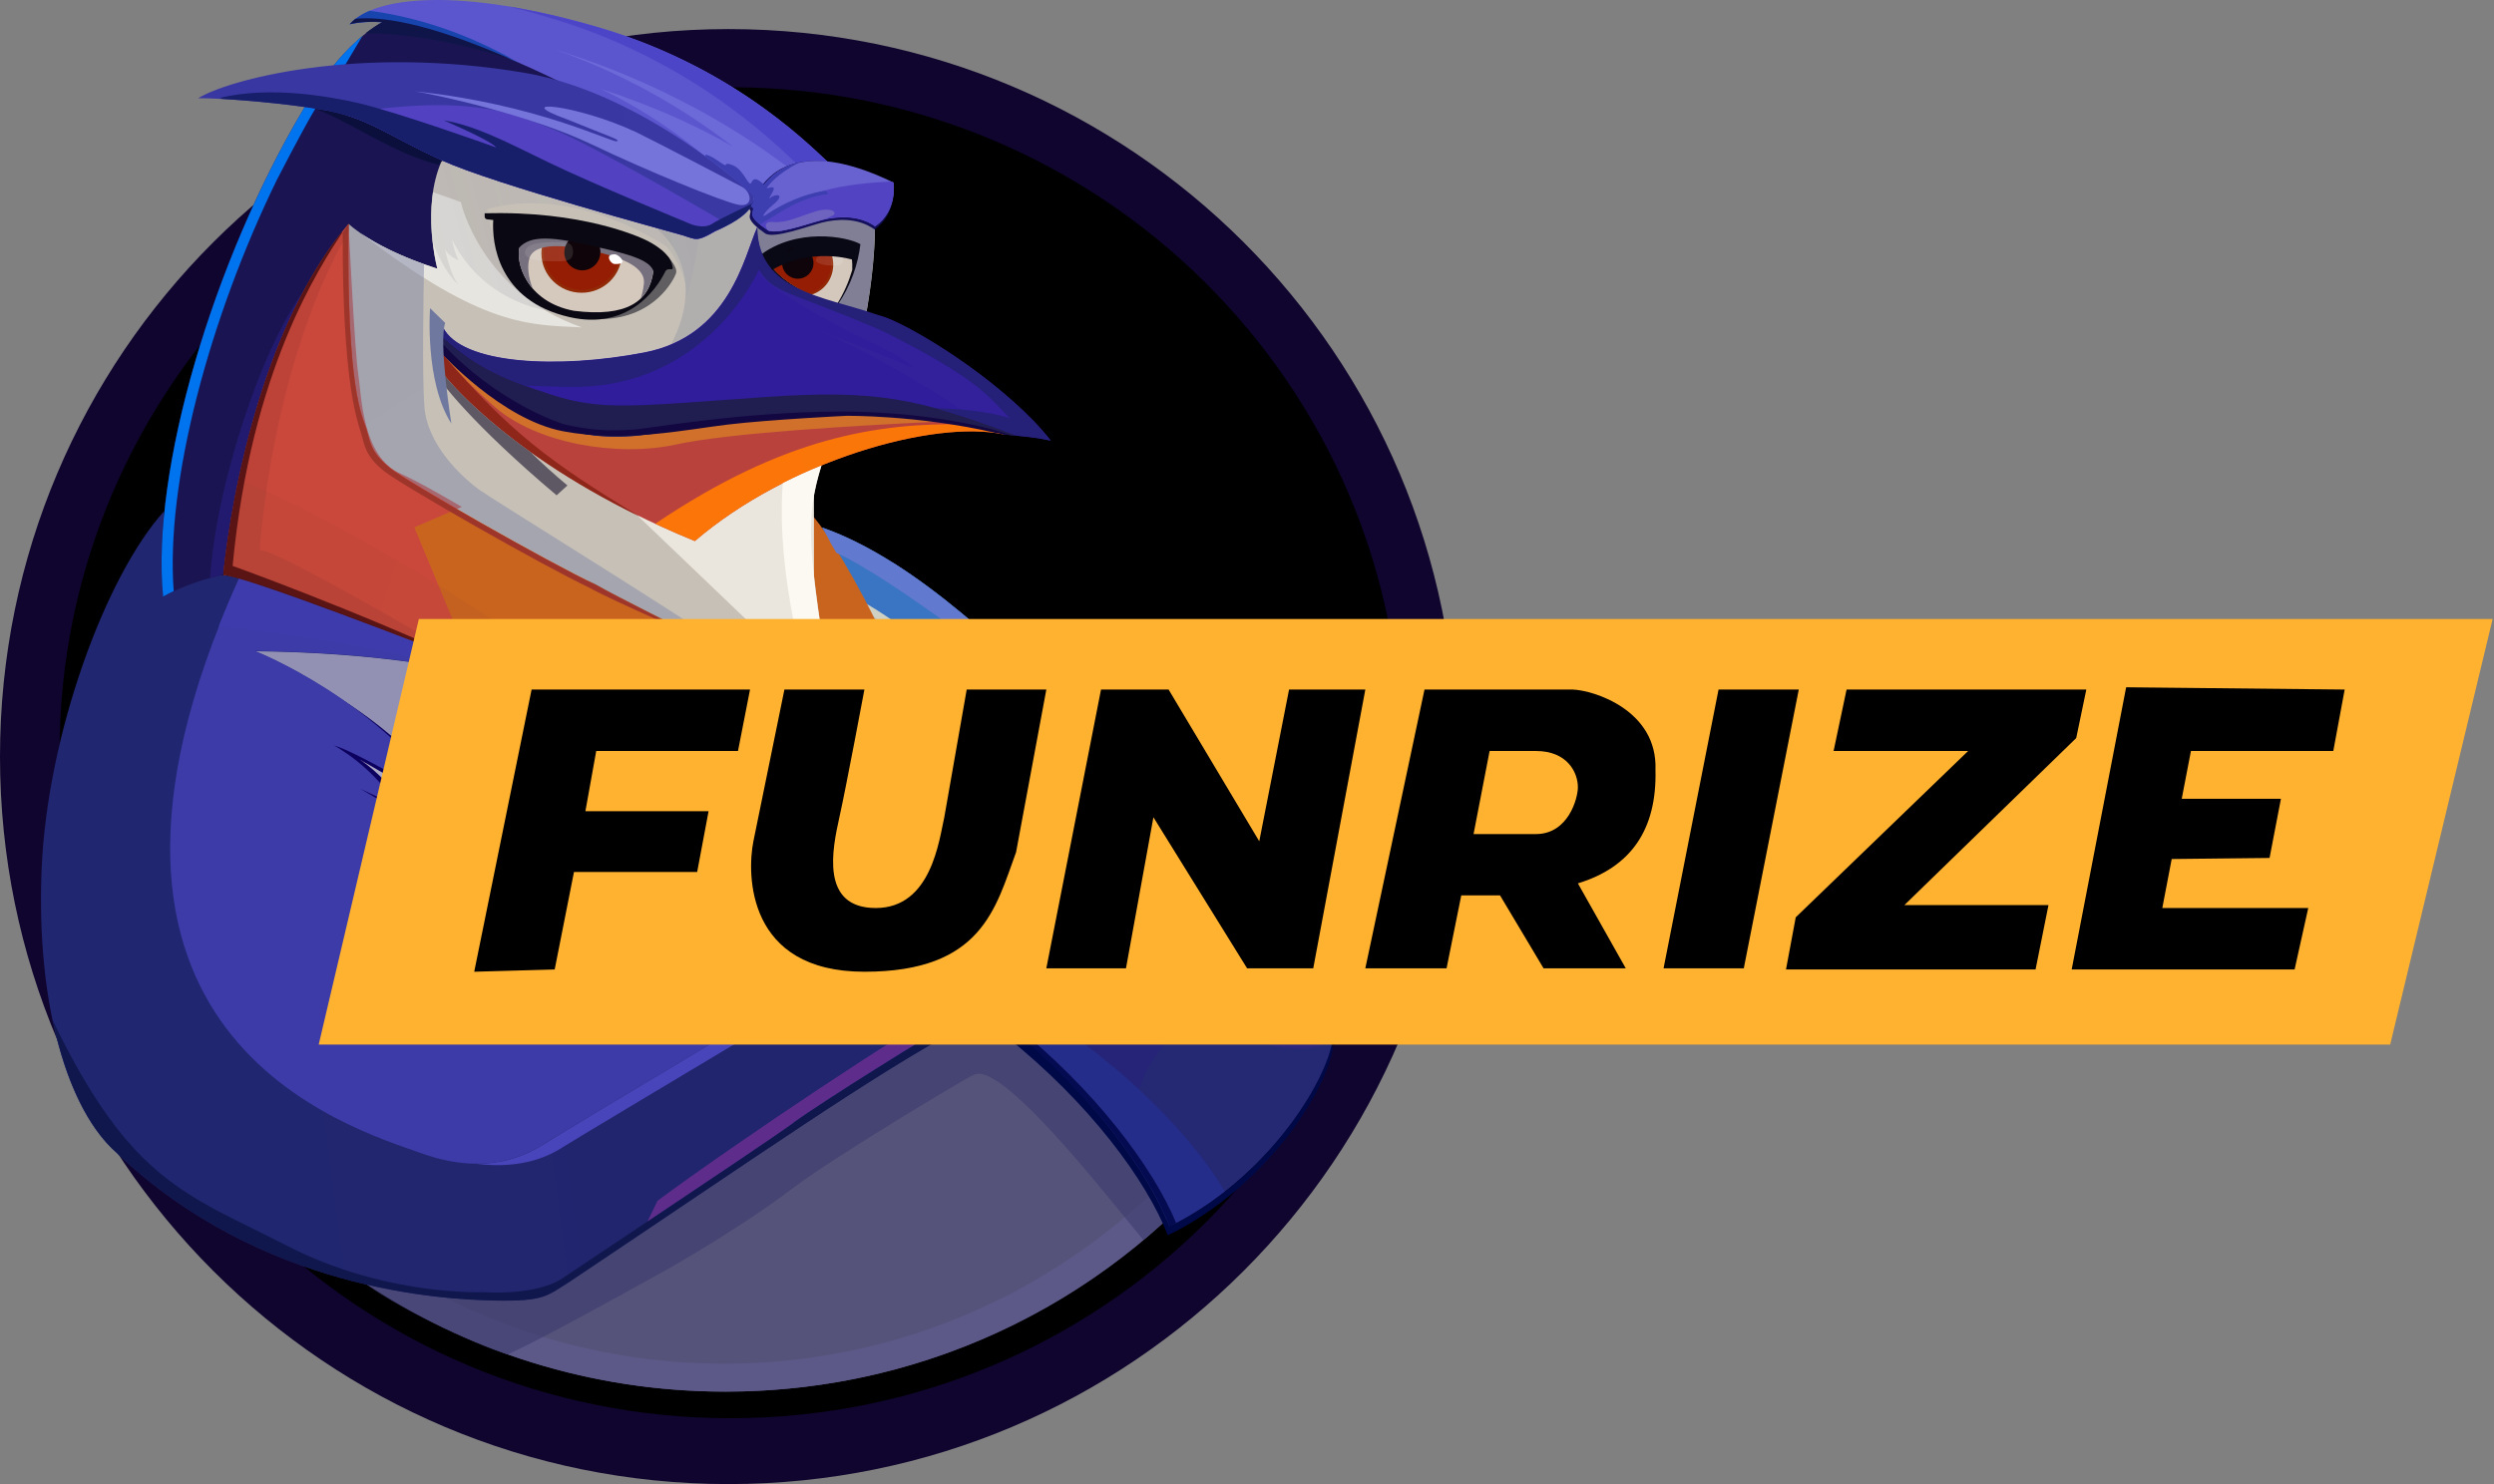 <?xml version="1.0" encoding="utf-8"?>
<svg xmlns="http://www.w3.org/2000/svg" fill="none" height="200" viewBox="0 0 336 200" width="336">
<rect x="0" y="0" width="336" height="200" fill="#808080" stroke="none"/>
<path d="M98.138 199.999C152.338 199.999 196.276 156.105 196.276 101.959C196.276 47.812 152.338 3.918 98.138 3.918C43.938 3.918 0 47.812 0 101.959C0 156.105 43.938 199.999 98.138 199.999Z" fill="#10052E"/>
<path d="M98.408 191.123C148.331 191.123 188.802 150.971 188.802 101.44C188.802 51.91 148.331 11.758 98.408 11.758C48.485 11.758 8.014 51.91 8.014 101.44C8.014 150.971 48.485 191.123 98.408 191.123Z" fill="#000001"/>
<path d="M139.377 126.055L42.607 168.083C57.631 180.238 76.815 187.538 97.753 187.538C125.74 187.538 150.626 174.498 166.555 154.234L139.377 126.055Z" fill="url(#paint0_linear_155_15317)"/>
<path d="M155.499 160.496C140.34 174.942 119.942 183.783 97.521 183.783C83.634 183.783 70.536 180.393 58.96 174.384L48.616 172.515C62.6 181.992 79.512 187.539 97.733 187.539C120.809 187.539 141.785 178.66 157.348 164.156C156.886 162.846 156.077 161.421 155.499 160.496Z" fill="#5C5989"/>
<path d="M161.836 160.494L132.943 128L48.616 172.514C52.546 175.807 64.141 181.316 68.417 182.53C74.215 179.833 86.061 173.168 88.468 171.859C91.281 170.337 100.218 165.117 106.517 160.34C112.815 155.583 129.63 145.644 130.767 145.047C131.903 144.449 132.366 144.758 133.175 145.047C138.549 147.685 148.333 160.186 154.016 167.082C155.345 165.965 161.817 160.494 161.817 160.494H161.836Z" fill="url(#paint1_linear_155_15317)" opacity="0.58"/>
<path d="M112.892 78.113L117.997 101.38L36.018 74.125L30.087 89.804L70.15 140.712L159.024 119.294L136.026 91.653L112.892 78.113Z" fill="url(#paint2_linear_155_15317)"/>
<path d="M117.939 94.543C121.059 96.488 125.663 98.992 133.868 114.286L150.761 115.884L136.006 93.002L111.949 77.072L117.939 94.523V94.543Z" fill="url(#paint3_linear_155_15317)"/>
<path d="M134.176 137.09C133.059 137.148 132.154 136.936 129.187 138.631C117.823 144.699 101.951 155.832 76.777 172.666C73.656 174.612 73.367 175.382 66.549 175.248C59.73 175.113 35.191 173.918 15.698 155.35C9.168 149.649 4.854 135.453 5.605 117.174C6.356 98.895 14.292 77.534 22.093 68.904L21.958 80.037C21.958 80.037 26.292 77.379 30.067 77.495C33.843 77.611 66.549 89.302 80.147 96.044C80.147 96.044 66.741 88.108 34.343 87.761C34.343 87.761 51.178 94.291 61.117 109.122C61.117 109.122 48.327 101.399 44.976 100.493C44.976 100.493 50.542 103.421 53.875 109.257C53.875 109.257 60.346 113.437 63.679 115.941C67.011 118.445 74.947 122.972 76.122 123.029C77.297 123.087 89.759 120.371 92.417 120.622C95.075 120.872 109.945 119.081 134.138 137.129L134.176 137.09Z" fill="url(#paint4_linear_155_15317)"/>
<path d="M92.283 124.013L77.066 126.613L37.29 101.767L44.879 95.736L92.283 124.013Z" fill="#ABA9C3"/>
<path d="M93.746 120.084C91.242 119.949 84.77 120.796 77.894 122.068C76.468 122.376 75.833 122.183 73.598 121.066C71.364 119.949 54.684 109.047 54.452 108.681C52.334 105.175 49.618 103.114 48.443 102.344L62.311 110.337C62.311 110.337 54.452 94.87 30.876 87.281L50.003 112.764L77.066 127.711L93.765 120.064L93.746 120.084Z" fill="#0D0160"/>
<path d="M56.783 155.447C47.23 152.018 4.392 139.691 32.109 78.208C32.148 78.13 32.167 78.073 32.206 77.996C30.395 77.495 28.95 77.187 28.006 77.129C27.949 77.245 27.91 77.341 27.852 77.437C0.116 138.92 42.973 151.248 52.526 154.676C54.742 155.466 56.764 155.87 58.555 156.005C57.977 155.851 57.38 155.658 56.764 155.427L56.783 155.447Z" fill="url(#paint5_radial_155_15317)"/>
<path d="M90.549 127.539C90.549 127.539 103.839 125.497 103.801 121.819C97.56 120.374 93.689 120.701 92.436 120.586C89.778 120.355 77.316 123.071 76.141 122.993C74.966 122.916 67.031 118.409 63.698 115.905C60.366 113.401 53.894 109.221 53.894 109.221C50.562 103.385 44.995 100.457 44.995 100.457C48.327 101.363 61.136 109.087 61.136 109.087C51.197 94.274 34.363 87.725 34.363 87.725C58.671 87.995 72.289 92.522 77.586 94.756C64.526 88.708 38.177 78.249 32.282 77.883C32.225 77.998 32.186 78.095 32.129 78.191C4.392 139.674 47.249 152.001 56.803 155.43C66.356 158.859 71.923 155.064 74.234 153.581C76.546 152.098 115.127 129.099 115.127 129.099V128.483C109.676 127.231 101.046 126.095 90.549 127.52V127.539Z" fill="url(#paint6_linear_155_15317)"/>
<path d="M66.568 91.269C66.895 91 67.107 90.634 67.223 90.21C53.778 84.528 36.828 78.152 32.263 77.863C32.205 77.979 32.167 78.075 32.109 78.171C31.146 80.29 30.279 82.351 29.489 84.354C38.427 85.375 52.103 87.282 59.634 89.825C62.196 90.268 64.507 90.749 66.568 91.231V91.269Z" fill="url(#paint7_linear_155_15317)"/>
<path d="M179.614 139.866C178.786 145.991 170.35 159.07 157.541 165.272C151.974 150.71 126.838 122.993 92.436 120.566C101.99 109.067 145.117 109.895 159.024 119.275C172.931 128.637 179.614 139.866 179.614 139.866Z" fill="url(#paint8_linear_155_15317)"/>
<path d="M110.677 71.062C126.992 76.725 143.268 96.102 151.878 103.614C151.878 103.614 153.361 107.236 154.748 108.622C156.135 110.009 169.772 125.033 179.595 139.865L146.639 114.459C146.407 108.507 131.287 89.881 116.552 81.252L110.677 71.043V71.062Z" fill="url(#paint9_linear_155_15317)"/>
<path d="M152.552 152.385C152.552 154.023 152.783 155.602 153.187 157.104C154.902 159.705 156.25 162.17 157.175 164.366C157.406 164.616 157.656 164.867 157.887 165.117C170.484 158.838 178.786 145.952 179.614 139.885C179.614 139.885 178.632 138.247 176.667 135.705C174.722 134.973 172.603 134.568 170.388 134.568C160.545 134.568 152.552 142.562 152.552 152.405V152.385Z" fill="url(#paint10_linear_155_15317)"/>
<path d="M92.475 120.547C92.475 120.547 92.456 120.566 92.436 120.585C126.838 122.993 151.974 150.73 157.541 165.292C160.237 163.982 162.741 162.364 165.014 160.572C156.539 146.107 128.706 122.492 92.475 120.547Z" fill="url(#paint11_linear_155_15317)"/>
<path d="M105.573 118.907C109.463 117.155 142.478 111.588 170.311 126.978C170.311 126.978 175.665 133.219 178.747 138.651C175.222 139.768 167.441 137.63 156.866 133.277C146.292 128.923 116.436 118.715 105.592 118.907H105.573Z" fill="url(#paint12_linear_155_15317)"/>
<path d="M116.359 87.146C116.359 87.146 124.565 89.843 130.459 96.603C130.459 96.603 123.544 86.26 115.531 81.676L116.359 87.146Z" fill="#B9C3C4"/>
<path d="M109.329 69.388C111.082 70.775 124.449 91.481 127.319 112.111H124.7C124.7 112.111 106.401 99.783 70.613 90.75C70.613 90.75 77.335 92.599 80.764 96.412C80.764 96.412 35.73 77.883 30.087 77.459C30.087 77.459 32.687 46.949 46.96 30.172C46.96 30.172 47.788 47.411 48.25 50.3C48.713 53.19 48.713 61.53 53.99 63.841C59.268 66.153 72.327 74.647 81.804 79.597C96.058 87.032 111.948 94.525 111.948 94.525C111.948 94.525 108.058 73.665 109.31 69.388H109.329Z" fill="url(#paint13_linear_155_15317)"/>
<path d="M21.977 80.424C20.302 63.455 28.719 35.198 40.834 14.8C51.062 -2.439 59.865 1.259 62.292 2.684C63.37 3.301 107.807 23.968 107.807 23.968L101.065 31.904L61.078 18.402C61.078 18.402 56.764 23.718 58.921 36.2C58.921 36.2 50.812 34.447 46.979 30.171C46.979 30.171 33.766 48.835 30.106 77.458C30.106 77.458 25.887 78.209 21.997 80.424H21.977Z" fill="url(#paint14_linear_155_15317)"/>
<path d="M37.291 24.258C37.291 24.258 40.565 17.882 42.318 14.916C43.666 12.643 44.995 10.736 46.286 9.118L48.828 4.842C46.343 6.903 43.647 10.042 40.835 14.781C28.738 35.198 20.321 63.436 21.977 80.405C22.44 80.135 22.921 79.885 23.403 79.654C22.286 65.131 28.18 42.903 37.31 24.219L37.291 24.258Z" fill="#0073EE"/>
<path d="M30.087 77.455C32.128 61.449 37.156 48.563 41.2 40.319L41.624 38.277C35.326 46.097 29.066 65.629 28.314 77.879C29.393 77.59 30.087 77.455 30.087 77.455Z" fill="#221A6E"/>
<path d="M47.114 3.282C50.311 -0.494 62.042 -1.842 80.957 3.782C99.871 9.407 110.176 20.752 111.968 22.216L100.276 27.224L82.401 14.704C82.401 14.704 58.093 0.643 47.114 3.282Z" fill="#5B55CE"/>
<path d="M107.557 23.602C103.242 20.289 92.302 12.084 74.658 6.633C85.618 10.504 93.65 15.801 98.754 19.769C94.536 17.323 88.642 14.472 80.899 11.968C93.188 17.843 100.199 26.01 102.241 27.84L104.668 24.758C104.668 24.758 104.725 24.797 104.745 24.816L107.576 23.602H107.557Z" fill="#6C69D8"/>
<path d="M75.313 2.78C94.305 8.751 105.438 20.212 108.828 23.563L111.968 22.215C110.157 20.751 99.871 9.425 80.957 3.782C76.411 2.433 72.269 1.489 68.571 0.873C70.709 1.412 72.963 2.048 75.313 2.78Z" fill="#4D45C7"/>
<path d="M49.791 1.451C48.597 1.952 47.711 2.588 47.114 3.281C52.488 1.99 61.04 4.687 68.379 7.788C69.034 8.058 69.477 8.251 69.669 8.347C69.689 8.347 69.727 8.366 69.746 8.385C61.502 3.628 54.125 2.01 49.791 1.451Z" fill="#1844AD"/>
<path d="M68.976 8.039C57.303 2.877 51.024 2.203 47.885 2.53C47.596 2.761 47.326 3.012 47.114 3.262C48.404 2.954 49.888 2.877 51.486 2.973C50.774 3.378 50.023 3.879 49.252 4.476C57.458 4.476 65.355 6.941 68.976 8.02V8.039Z" fill="#0F1449"/>
<path d="M117.881 30.499C117.881 33.272 117.534 46.004 110.793 62.357C108.424 69.869 108.77 73.664 112.218 94.832C112.218 94.832 85.753 81.889 80.263 78.768C73.791 75.706 54.973 64.996 52.469 62.974C49.965 60.951 49.888 59.487 49.406 57.87C48.867 56.078 46.709 52.784 46.979 30.191C46.979 30.191 50.234 33.446 58.921 36.219C58.921 36.219 56.687 28.014 59.538 21.619C59.538 21.619 70.247 24.393 77.066 26.974C84.578 29.054 92.513 32.329 94.247 32.117C95.981 31.905 99.948 28.284 101.894 29.536C103.839 30.788 102.318 31.211 104.879 31.057C107.441 30.903 114.125 27.513 117.881 30.499Z" fill="url(#paint15_linear_155_15317)"/>
<path d="M87.159 29.805C87.159 29.805 96.481 35.16 90.221 46.775C90.221 46.775 98.985 46.91 100.372 42.749C101.759 38.589 103.57 30.364 100.372 27.513C97.175 24.662 87.159 29.805 87.159 29.805Z" fill="url(#paint16_linear_155_15317)"/>
<path d="M104.879 31.055C102.51 31.19 103.608 30.844 102.298 29.823C101.836 31.036 101.566 32.365 101.566 33.752C101.566 39.839 106.497 44.751 112.565 44.751C113.894 44.751 115.165 44.519 116.34 44.076C117.746 37.046 117.861 32.096 117.861 30.497C114.105 27.511 107.422 30.921 104.86 31.055H104.879Z" fill="url(#paint17_linear_155_15317)"/>
<path d="M83.865 67.538L109.656 92.214V55.443L83.865 67.538Z" fill="#EAE6DD"/>
<path d="M48.751 31.538C65.046 44.078 71.306 43.77 78.375 44.116C64.7 39.301 62.08 27.224 62.08 27.224C62.08 27.224 60.558 26.665 58.343 25.914C57.573 31.172 58.921 36.2 58.921 36.2C53.778 34.562 50.542 32.752 48.77 31.538H48.751Z" fill="#E7E5E0"/>
<path d="M89.547 33.041C90.356 33.561 93.053 37.664 92.321 40.418C92.937 38.993 93.727 35.198 94.131 32.097C92.205 32.174 84.443 28.996 77.046 26.954C70.228 24.373 59.518 21.6 59.518 21.6C57.881 25.279 57.92 29.574 58.247 32.54C59.865 36.836 61.772 38.396 61.772 38.396C60.558 36.836 59.923 33.426 59.923 33.426C60.231 34.505 61.772 35.063 61.772 35.063C61.175 33.946 60.905 32.29 60.905 32.29C65.528 41.497 74.985 42.055 74.985 42.055C67.57 40.206 66.221 31.269 65.624 28.187C76.295 25.201 86.966 31.442 89.528 33.041H89.547Z" fill="url(#paint18_linear_155_15317)"/>
<path d="M135.255 58.545C127.184 55.386 107.614 54.75 93.708 57.428C87.968 58.545 83.884 59.277 79.146 58.545C74.407 57.813 68.475 55.116 59.672 47.508V50.282C59.672 50.282 69.13 62.898 93.611 72.914C106.131 62.166 125.701 56.503 135.255 58.545Z" fill="url(#paint19_linear_155_15317)"/>
<path d="M88.276 70.581C89.971 71.371 91.743 72.141 93.611 72.912C106.131 62.164 125.701 56.501 135.255 58.543C133.907 58.023 132.231 57.56 130.324 57.175C118.228 56.963 105.611 58.889 88.276 70.581Z" fill="url(#paint20_linear_155_15317)"/>
<path d="M93.708 57.428C87.968 58.545 83.884 59.277 79.146 58.545C74.407 57.813 68.475 55.116 59.672 47.508V47.778C60.789 49.164 62.696 51.399 66.722 54.885C72.308 59.739 83.133 61.646 91.126 59.893C98.118 58.352 115.492 57.312 127.916 56.753C118.343 55.27 104.379 55.367 93.727 57.428H93.708Z" fill="#D0702A"/>
<path d="M93.708 57.425C107.172 54.825 126.741 55.634 135.255 58.543C137.644 58.793 139.3 58.87 141.554 59.371C136.18 52.417 124.006 44.559 119.48 42.844C116.34 41.535 101.74 40.745 102.01 30.613C100.257 34.504 98.331 45.252 86.831 47.486C75.332 49.721 62.157 49.162 59.653 44.058V47.486C68.456 55.095 74.408 57.772 79.127 58.523C83.846 59.275 87.929 58.523 93.689 57.406L93.708 57.425Z" fill="url(#paint21_linear_155_15317)"/>
<path d="M93.708 57.426C107.171 54.826 126.741 55.635 135.255 58.543C135.929 58.62 136.545 58.678 137.142 58.736C123.794 53.747 118.324 52.437 102.934 53.516C85.136 54.768 81.034 55.384 74.215 53.169C68.244 51.224 64.411 49.702 59.672 45.445V47.526C68.475 55.134 74.427 57.811 79.146 58.562C83.865 59.314 87.948 58.562 93.708 57.445V57.426Z" fill="#201D51"/>
<path d="M136.661 56.636C136.661 56.636 133.232 55.731 130.324 55.962C128.128 53.862 115.935 46.813 111.139 44.925C106.343 43.038 119.961 48.161 122.08 49.201C124.199 50.241 121.791 48.161 117.881 46.389C113.971 44.617 102.838 38.819 102.221 36.508C102.221 36.508 103.762 37.991 108.038 39.667C115.569 42.614 133.714 51.551 136.642 56.636H136.661Z" fill="url(#paint22_radial_155_15317)" opacity="0.63"/>
<path d="M41.99 14.453C41.99 14.453 44.128 15.204 48.212 17.419C52.295 19.634 55.82 21.445 59.21 22.235C59.21 22.235 58.979 20.848 63.563 21.638C63.563 21.638 48.347 14.915 42.01 14.453H41.99Z" fill="#0A0F3C"/>
<path d="M26.697 13.241C30.453 10.871 47.846 5.94 70.786 9.831C86.927 12.605 101.451 26.242 101.451 26.242C101.451 26.242 102.741 28.438 96.327 31.173C93.804 32.656 93.804 32.252 91.936 31.693C90.067 31.135 66.684 24.855 59.518 21.6C52.353 18.345 49.714 15.976 44.148 14.916C38.581 13.857 29.393 13.183 26.697 13.241Z" fill="url(#paint23_linear_155_15317)"/>
<path d="M48.693 14.992C47.75 15.127 47.095 15.3 46.69 15.531C50.716 16.764 53.547 18.864 59.538 21.599C66.703 24.873 90.087 31.133 91.955 31.692C93.823 32.251 93.823 32.655 96.347 31.172C96.674 31.037 96.982 30.883 97.29 30.748L97.81 30.074C97.81 30.074 80.07 19.634 74.793 17.554C69.515 15.474 64.295 12.816 48.713 14.973L48.693 14.992Z" fill="#5242C2"/>
<path d="M101.451 27.377C100.835 27.666 96.732 29.611 95.923 30.17C95.037 30.767 93.612 30.439 92.995 30.17C92.379 29.9 79.878 24.796 73.791 21.829C67.705 18.863 63.968 16.918 59.788 16.224C59.788 16.224 66.01 18.863 66.876 19.884C66.876 19.884 53.701 15.146 48.135 13.855C43.955 12.931 36.308 11.582 29.586 13.2L29.952 13.335C33.939 13.566 40.007 14.144 44.109 14.915C49.676 15.955 52.315 18.324 59.48 21.598C66.645 24.873 90.029 31.133 91.897 31.691C93.766 32.25 93.766 32.654 96.289 31.171C99.891 29.65 101.066 28.282 101.393 27.377H101.451Z" fill="#171E6A"/>
<path d="M102.279 25.528C103.3 24.084 107.21 18.132 120.366 24.758C120.366 24.758 120.963 28.687 117.823 30.922C115.493 29.246 112.565 29.535 110.735 29.997C108.905 30.459 104.205 32.251 103.069 31.442C101.932 30.633 100.892 29.804 101.008 29.053C101.123 28.302 101.624 26.472 102.279 25.528Z" fill="#15105E"/>
<path d="M102.606 25.356C103.608 23.969 107.441 18.287 120.385 24.605C120.385 24.605 120.982 28.361 117.9 30.499C115.608 28.9 112.738 29.189 110.927 29.613C109.117 30.037 104.513 31.77 103.396 31C102.279 30.229 101.258 29.439 101.374 28.727C101.489 28.014 101.971 26.261 102.626 25.356H102.606Z" fill="#6861D0"/>
<path d="M89.971 34.523C90.26 34.947 91.339 36.084 91.069 36.854C90.799 37.625 88.257 42.806 81.168 42.998L89.971 34.523Z" fill="#615E61"/>
<path d="M90.626 36.087C90.491 34.141 87.852 32.754 86.966 32.331C86.08 31.907 78.376 28.363 65.297 28.748V29.191C65.297 29.384 65.432 29.538 65.624 29.557L66.453 29.653C66.241 32.677 67.069 40.536 76.719 42.732C84.481 44.504 88.334 39.207 89.624 36.607C89.932 35.971 90.645 36.549 90.645 36.087H90.626Z" fill="#0A0913"/>
<path d="M88.045 36.528C88.276 35.122 87.139 33.581 81.573 32.329C76.006 31.077 70.805 30.769 70.054 33.042C69.303 35.315 70.94 40.689 77.316 41.883C84.443 42.788 87.525 40.612 88.025 36.528H88.045Z" fill="url(#paint24_radial_155_15317)"/>
<path d="M73.695 31.48C73.213 32.27 72.944 33.175 72.944 34.157C72.944 37.085 75.371 39.454 78.356 39.454C81.342 39.454 83.769 37.085 83.769 34.157C83.769 33.734 83.711 33.329 83.615 32.944C83.056 32.79 82.44 32.636 81.746 32.482C78.78 31.827 75.91 31.422 73.675 31.48H73.695Z" fill="#912A06"/>
<path d="M73.945 31.346C73.502 32.116 73.232 33.002 73.232 33.946C73.232 36.778 75.525 39.07 78.356 39.07C81.188 39.07 83.48 36.778 83.48 33.946C83.48 33.541 83.422 33.137 83.345 32.771C82.805 32.617 82.228 32.463 81.573 32.328C78.76 31.692 76.045 31.307 73.945 31.365V31.346Z" fill="url(#paint25_linear_155_15317)"/>
<path d="M81.573 32.329C76.006 31.077 70.806 30.769 70.055 33.042C69.612 34.41 70.016 36.856 71.769 38.878C71.133 37.337 71.037 35.816 71.307 34.852C71.942 32.58 76.411 32.888 81.188 34.14C85.965 35.392 86.947 36.933 86.735 38.339C86.658 39.013 86.523 39.649 86.311 40.227C87.274 39.302 87.814 38.05 88.006 36.547C88.237 35.141 87.101 33.6 81.534 32.349L81.573 32.329Z" fill="#766F7D"/>
<path d="M80.899 34.004C80.899 33.137 80.436 32.367 79.743 31.943C79.126 31.827 78.51 31.731 77.913 31.635C76.834 31.885 76.025 32.848 76.025 34.004C76.025 35.352 77.123 36.431 78.452 36.431C79.781 36.431 80.879 35.333 80.879 34.004H80.899Z" fill="#0F0409"/>
<path d="M112.892 40.996C114.645 38.453 115.608 35.564 115.916 32.906C114.183 31.885 107.21 30.575 102.221 34.543C104.186 37.991 108.751 39.859 112.892 41.015V40.996Z" fill="#090815"/>
<path d="M103.762 35.679C105.804 38.414 109.425 39.974 112.757 40.995C113.682 39.531 114.356 37.952 114.818 36.373C114.838 35.814 114.818 35.275 114.761 34.755C113.181 34.254 107.807 32.848 103.781 35.679H103.762Z" fill="url(#paint26_radial_155_15317)"/>
<path d="M103.762 35.738C105.091 37.491 107.152 38.762 109.29 39.725C111.062 39.186 112.257 37.568 112.257 35.622C112.257 35.083 112.141 34.563 111.968 34.1C109.56 33.792 106.401 33.908 103.762 35.738Z" fill="#912A06"/>
<path d="M103.762 35.68C105.033 37.394 106.94 38.646 109.001 39.59C110.716 39.051 111.968 37.452 111.968 35.564C111.968 35.044 111.852 34.544 111.679 34.081C109.367 33.792 106.305 33.889 103.762 35.68Z" fill="url(#paint27_linear_155_15317)"/>
<path d="M107.48 37.56C108.647 37.56 109.593 36.615 109.593 35.448C109.593 34.282 108.647 33.336 107.48 33.336C106.314 33.336 105.368 34.282 105.368 35.448C105.368 36.615 106.314 37.56 107.48 37.56Z" fill="#0F0409"/>
<path d="M113.586 34.91C113.547 35.911 112.623 35.776 111.871 35.776C111.12 35.776 109.907 35.507 109.907 35.045C109.907 34.582 111.12 34.043 111.871 34.043C112.623 34.043 113.624 34.043 113.586 34.91Z" fill="url(#paint28_linear_155_15317)"/>
<path d="M83.865 35.217C83.865 35.583 83.191 35.583 82.825 35.583C82.459 35.583 82.035 35.063 82.035 34.697C82.035 34.331 82.459 34.273 82.825 34.273C83.191 34.273 83.865 34.87 83.865 35.217Z" fill="url(#paint29_linear_155_15317)"/>
<path d="M77.2 33.928C77.2 35.218 76.18 35.218 74.927 35.218C73.675 35.218 70.728 35.218 70.728 34.043C70.728 32.618 73.675 32.618 74.927 32.618C76.18 32.618 77.2 32.541 77.2 33.908V33.928Z" fill="url(#paint30_linear_155_15317)"/>
<path d="M86.08 69.541C73.945 62.183 68.745 58.234 59.653 47.775V50.299C59.653 50.299 67.165 60.295 86.08 69.56V69.541Z" fill="#8E261A"/>
<path d="M59.673 50.3V48.566L58.343 49.799C59.153 51.321 63.679 57.215 74.986 66.749L76.449 65.42C74.658 63.937 73.002 62.416 71.461 60.913C63.178 54.98 59.653 50.3 59.653 50.3H59.673Z" fill="url(#paint31_linear_155_15317)"/>
<path d="M110.658 62.742C108.905 63.455 107.171 64.245 105.457 65.111C104.918 72.238 105.939 82.139 109.387 93.445C111.139 94.312 112.199 94.832 112.199 94.832C108.809 74.01 108.423 70.004 110.658 62.742Z" fill="#FBF9F1"/>
<path d="M63.448 89.44L55.82 71.064L62.215 68.31C58.825 66.326 55.897 64.689 53.99 63.841C48.713 61.53 48.713 53.17 48.25 50.3C47.788 47.43 46.96 30.172 46.96 30.172C32.687 46.949 30.087 77.459 30.087 77.459C33.38 77.71 50.099 84.124 63.467 89.421L63.448 89.44Z" fill="url(#paint32_linear_155_15317)"/>
<path d="M70.613 90.747C71.499 90.978 72.366 91.19 73.233 91.421C73.368 91.46 73.483 91.479 73.618 91.518C74.446 91.729 75.274 91.961 76.083 92.172C76.218 92.211 76.334 92.249 76.469 92.288C77.297 92.519 78.106 92.75 78.915 92.981C78.973 92.981 79.011 93.02 79.069 93.02C79.916 93.27 80.764 93.501 81.592 93.752C74.793 89.013 59.268 78.439 45.901 71.235C39.949 68.018 35.461 65.938 32.128 64.59C32.128 64.59 32.128 64.59 32.128 64.609C32.032 65.033 31.955 65.457 31.859 65.88C31.859 65.919 31.859 65.938 31.84 65.977C31.801 66.15 31.762 66.323 31.743 66.497C31.743 66.555 31.724 66.632 31.705 66.689C31.666 66.863 31.647 67.017 31.608 67.19C31.608 67.248 31.589 67.325 31.57 67.383C31.531 67.556 31.512 67.71 31.474 67.884C31.474 67.941 31.474 67.98 31.454 68.038C31.319 68.808 31.185 69.559 31.069 70.253C31.069 70.291 31.069 70.33 31.069 70.349C31.05 70.503 31.011 70.657 30.992 70.811C30.992 70.85 30.992 70.888 30.973 70.927C30.953 71.081 30.934 71.235 30.896 71.37C30.896 71.408 30.896 71.447 30.896 71.466C30.799 72.14 30.703 72.757 30.626 73.315V73.354C30.626 73.489 30.587 73.604 30.568 73.72C30.568 73.758 30.568 73.778 30.568 73.816C30.568 73.932 30.53 74.047 30.53 74.163C30.53 74.182 30.53 74.221 30.53 74.24C30.53 74.356 30.491 74.471 30.491 74.587C30.491 74.587 30.491 74.587 30.491 74.606C30.453 74.972 30.395 75.299 30.376 75.608C30.376 75.608 30.376 75.627 30.376 75.646C30.376 75.723 30.376 75.8 30.356 75.877C30.356 75.896 30.356 75.935 30.356 75.954C30.356 76.012 30.356 76.089 30.337 76.147C30.337 76.185 30.337 76.224 30.337 76.243C30.337 76.301 30.337 76.359 30.337 76.416C30.337 76.436 30.337 76.455 30.337 76.474C30.318 76.648 30.299 76.802 30.279 76.936C30.279 76.956 30.279 76.994 30.279 77.014C30.279 77.033 30.279 77.071 30.279 77.091C30.279 77.11 30.279 77.148 30.279 77.168C30.279 77.187 30.279 77.206 30.279 77.225C30.279 77.245 30.279 77.264 30.279 77.283C30.279 77.283 30.279 77.283 30.279 77.302C30.279 77.322 30.279 77.341 30.279 77.36V77.379C35.923 77.803 80.957 96.333 80.957 96.333C77.528 92.519 70.806 90.67 70.806 90.67L70.613 90.747Z" fill="url(#paint33_linear_155_15317)" opacity="0.39"/>
<path d="M93.207 119.777C92.937 120.047 92.687 120.317 92.456 120.586C126.857 122.994 151.993 150.731 157.56 165.292C157.868 165.138 158.176 164.984 158.465 164.83C152.263 149.883 127.281 122.821 93.207 119.777Z" fill="#050B51"/>
<path d="M64.777 66.153C62.176 64.303 57.534 59.931 57.168 54.75C56.86 50.493 57.053 39.437 57.13 35.604C49.772 32.984 46.96 30.172 46.96 30.172C46.69 52.785 48.847 56.059 49.387 57.851C49.868 59.469 49.945 60.952 52.449 62.955C54.953 64.958 73.791 75.687 80.244 78.75C83.326 80.502 93.072 85.376 100.988 89.286C87.64 80.348 67.03 67.732 64.777 66.133V66.153Z" fill="url(#paint34_linear_155_15317)" opacity="0.5"/>
<path d="M52.449 62.973C49.945 60.95 49.868 59.486 49.387 57.868C48.847 56.077 46.69 52.783 46.96 30.189C46.96 30.189 46.671 30.594 46.17 31.364C46.112 51.377 48.115 56.636 48.635 58.35C49.117 59.968 49.194 61.451 51.698 63.454C54.202 65.457 73.04 76.186 79.493 79.249C82.574 81.001 93.053 85.393 100.969 89.323C93.053 85.412 83.326 80.539 80.224 78.786C73.752 75.724 54.934 65.014 52.43 62.992L52.449 62.973Z" fill="#9E352B"/>
<path d="M134.176 137.091C133.714 136.745 133.252 136.417 132.809 136.09C130.748 136.668 129.611 137.149 128.148 137.9C126.067 138.941 110.966 148.34 106.863 151.326C102.761 154.311 79.396 169.817 75.775 172.263C72.154 174.69 65.143 174.131 65.143 174.131C65.143 174.131 52.007 174.748 38.639 167.871C25.271 160.995 17.644 159.377 7.127 137.554V137.592C8.861 145.817 11.923 152.038 15.737 155.371C35.21 173.939 59.769 175.114 66.588 175.268C73.406 175.403 73.676 174.652 76.815 172.687C101.99 155.852 117.843 144.719 129.226 138.652C132.192 136.957 133.098 137.188 134.215 137.111L134.176 137.091Z" fill="#0F174D"/>
<path d="M76.989 52.129C95.287 52.36 102.24 36.334 102.24 36.334C104.263 39.609 105.785 38.973 118.94 44.617C132.577 51.436 133.406 53.805 136.045 56.367C132.828 55.288 128.032 55.057 126.009 54.999C129.303 55.885 132.809 57.118 137.142 58.736C138.626 58.871 139.935 59.025 141.553 59.391C136.179 52.437 125.046 45.118 119.903 43.095C112.911 40.014 102.125 40.11 102.029 30.652C100.276 34.543 98.35 45.291 86.85 47.526C75.351 49.76 62.176 49.201 59.672 44.097V45.445C63.409 48.797 66.568 50.453 70.671 51.956C72.597 52.052 74.696 52.11 76.989 52.148V52.129Z" fill="#252078"/>
<path d="M157.541 165.292C151.993 150.788 126.876 122.666 92.436 120.586C92.109 121.029 91.878 121.356 91.647 121.761C126.356 124.169 151.724 151.905 157.329 166.467C170.234 160.246 178.748 147.186 179.595 141.061C179.595 141.061 179.537 140.965 179.422 140.791C177.958 147.225 169.733 159.379 157.521 165.292H157.541Z" fill="#000948"/>
<path d="M48.693 106.369C48.693 106.369 55.743 109.644 57.688 110.896L57.111 111.319L48.693 106.388V106.369Z" fill="#0D0160"/>
<path d="M106.844 151.308C110.947 148.322 126.048 138.923 128.128 137.883C128.302 137.786 128.475 137.709 128.648 137.632C129.168 136.168 129.669 135.494 127.107 136.361C123.891 137.44 98.658 154.313 88.584 161.825L87.236 164.598C95.114 159.34 104.417 153.099 106.863 151.327L106.844 151.308Z" fill="url(#paint35_linear_155_15317)"/>
<path d="M151.897 103.615C144.982 97.605 133.174 83.968 120.346 75.859L116.34 75.551C126.741 81.618 142.979 96.873 154.459 108.276C153.168 106.716 151.897 103.615 151.897 103.615Z" fill="#3B71C2"/>
<path d="M111.833 73.047L112.661 74.492C119.615 77.593 136.083 90.151 145.637 97.663C136.565 88.707 123.717 75.628 110.812 71.102L111.852 73.047H111.833Z" fill="#6179CE"/>
<path d="M122.696 85.393C135.216 94.831 146.446 109.354 146.658 114.478L146.793 114.574L156.539 118.349C156.539 118.349 141.264 94.157 122.696 85.393Z" fill="url(#paint36_linear_155_15317)"/>
<path d="M136.141 58.639C132.173 57.175 123.274 55.441 113.181 55.461C99.602 55.499 87.024 57.83 85.367 57.888C83.711 57.945 81.419 58.35 76.257 57.252C75.486 57.079 66.992 54.267 59.518 46.234V47.641C59.518 47.641 67.589 56.559 75.871 58.119C84.154 59.679 92.417 57.888 98.061 57.214C103.704 56.539 113.99 56.038 113.99 56.038C113.99 56.038 123.563 55.904 134.118 58.331L136.179 58.639H136.141Z" fill="#120741"/>
<path d="M59.981 43.519L57.939 41.535C57.939 41.535 57.188 51.436 60.809 57.079C60.809 57.079 59.056 46.1 59.981 43.519Z" fill="url(#paint37_linear_155_15317)"/>
<path d="M102.318 30.209C102.626 30.459 102.992 30.729 103.377 30.979C104.494 31.75 109.098 30.016 110.908 29.592C112.719 29.169 115.589 28.88 117.881 30.478C120.963 28.34 120.366 24.584 120.366 24.584C120.289 24.546 120.212 24.507 120.115 24.469C114.009 24.719 107.48 25.682 102.337 30.17C102.337 30.17 102.337 30.17 102.318 30.189V30.209Z" fill="#5243C2"/>
<path d="M63.448 89.438C47.73 82.137 31.339 76.263 31.339 76.263C33.843 49.759 43.088 35.987 46.151 31.268C46.093 31.306 46.035 31.345 45.958 31.383C32.552 48.372 30.067 77.476 30.067 77.476C33.361 77.727 57.477 87.088 63.448 89.438Z" fill="#500E0C"/>
<path d="M144.616 114.074C144.616 114.074 152.552 116.212 158.369 119.39C158.369 119.39 156.115 116.982 147.101 114.305C147.101 114.305 145.117 107.351 141.072 103.846C141.072 103.846 145.752 109.99 146.388 114.093H144.616V114.074Z" fill="#000948"/>
<path d="M69.438 34.044C70.671 32.04 72.79 31.597 78.472 32.849C84.154 34.101 87.717 34.891 88.083 36.721H88.565L88.276 33.928L79.281 30.634L69.688 30.461L69.438 34.044Z" fill="#0A0913"/>
<path d="M115.088 129.137C113.759 129.926 76.507 152.135 74.234 153.599C72.77 154.543 69.997 156.411 65.721 156.777C65.393 156.816 64.738 156.835 64.141 156.835C70.651 157.644 74.292 155.583 75.852 154.581C78.163 153.098 116.745 130.1 116.745 130.1V129.483C116.224 129.368 115.666 129.252 115.088 129.137Z" fill="url(#paint38_linear_155_15317)"/>
<path d="M178.748 138.67C175.223 139.787 167.441 137.649 156.866 133.296C146.889 129.174 121.232 120.005 109.098 119.139C107.788 119.312 105.457 119.774 104.86 119.948C115.993 119.755 145.714 131.62 156.558 135.993C167.402 140.365 176.032 143.1 179.634 139.903C179.383 139.479 179.441 139.306 178.748 138.689V138.67Z" fill="url(#paint39_linear_155_15317)"/>
<path d="M114.953 35.024C114.953 35.024 109.425 33.213 104.032 36.372L103.396 35.313L108.192 32.809L115.338 33.579L114.953 35.004V35.024Z" fill="#090815"/>
<path d="M34.979 74.127C34.979 74.127 36.462 49.299 47.018 31.116C46.979 30.519 46.979 30.172 46.979 30.172C32.706 46.949 30.106 77.459 30.106 77.459C33.4 77.71 50.119 84.124 63.486 89.421C63.486 89.421 38.023 74.339 34.998 74.108L34.979 74.127Z" fill="#853030" opacity="0.19"/>
<path d="M146.658 114.478C128.147 110.144 99.948 111.55 92.456 120.584C97.04 119.236 103.801 118.851 106.478 118.928C125.374 114.035 147.486 117.599 170.195 126.748C166.343 121.547 147.756 115.191 146.677 114.478H146.658Z" fill="url(#paint40_linear_155_15317)"/>
<path d="M111.005 25.741C109.791 25.933 106.979 26.511 103.55 28.726C102.202 29.709 102.992 28.553 104.128 27.609C105.958 26.087 104.475 26.087 103.782 26.646C103.223 27.108 104.282 25.818 104.244 25.394C104.205 24.97 103.011 25.625 103.377 25.201C103.685 24.835 104.61 23.506 107.615 21.927C105.014 22.524 103.647 23.988 102.953 24.874C102.144 24.2 101.605 23.795 101.239 24.585C100.873 25.375 100.276 22.89 98.735 22.274C97.194 21.638 98.388 22.832 96.963 21.831C95.537 20.829 94.671 20.598 95.133 21.157C95.133 21.157 98.119 23.198 100.989 25.972C101.952 26.646 101.412 27.455 101.22 27.609C101.123 27.686 101.239 27.937 101.47 28.11C101.412 28.341 101.374 28.553 101.335 28.707C101.258 29.189 101.701 29.709 102.356 30.248C102.626 30.094 102.953 29.901 103.358 29.67C104.648 28.919 108.25 26.376 111.544 26.184C111.544 26.184 111.544 25.664 110.985 25.741H111.005Z" fill="#3D3FB1"/>
<path d="M55.916 12.315C58.459 12.68 71.441 15.512 79.512 19.364C87.583 23.216 97.136 27.069 99.351 27.57C101.566 28.07 101.297 25.894 99.968 25.181C99.255 24.796 87.679 18.748 85.734 17.823C77.721 14.067 68.34 13.181 76.469 16.109C82.498 18.575 83.749 18.883 83.056 19.037C82.363 19.191 72.154 13.99 55.936 12.315H55.916Z" fill="#7574DB"/>
<path d="M109.656 28.572C107.595 29.189 106.035 30.075 104.167 29.921C103.242 29.844 102.915 30.19 103.396 30.999C104.552 31.75 109.117 30.036 110.908 29.593C110.947 29.593 111.005 29.574 111.062 29.555C111.833 29.247 112.353 28.977 112.411 28.861C112.584 28.418 111.717 27.918 109.656 28.553V28.572Z" fill="url(#paint41_linear_155_15317)"/>
<path d="M42.936 140.768L56.429 83.418H335.816L322.015 140.768H42.936Z" fill="#FFB230"/>
<path d="M105.679 92.926H116.455C116.455 92.926 114.038 105.849 113.086 110.131C112.134 114.414 110.472 122.367 117.988 122.367C125.504 122.367 126.525 113.136 127.219 110.131L130.237 92.926H140.965L136.89 114.839C134.131 122.367 132.303 130.954 116.455 130.954C100.607 130.954 100.607 117.832 101.501 113.373C102.097 110.401 103.49 103.585 105.679 92.926ZM101.045 92.926L99.425 101.206H80.325L78.867 109.317H95.463L93.924 117.51H77.328L74.729 130.648L63.887 130.954L71.618 92.926H101.045ZM157.438 92.926L169.651 113.373L173.666 92.926H183.941L176.925 130.494H168.014L155.391 110.131L151.695 130.494H140.965L148.333 92.926H157.438ZM211.907 92.926C214.691 93.026 223.335 95.696 223.031 103.759C223.233 111.762 219.749 116.856 212.578 119.043L219.028 130.494H207.956L202.091 120.665H196.866L194.886 130.494H183.941L191.914 92.926H211.907ZM200.685 101.206L198.523 112.4H206.938C211.249 112.4 212.578 107.646 212.578 106.08C212.578 104.107 211.159 101.206 206.938 101.206H200.685ZM242.337 92.926L234.929 130.494H224.12L231.528 92.926H242.337ZM281.076 92.926L279.714 99.463L256.562 121.975H275.977L274.238 130.648H240.615L241.928 123.62L265.156 101.206H247.027L248.777 92.926H281.076ZM315.882 92.926L314.349 101.206H295.17L293.929 107.646H307.295L305.762 115.62L292.578 115.763L291.313 122.367H310.975L309.135 130.648H279.104L286.441 92.619L315.882 92.926Z" fill="#000001"/>
<defs>
<linearGradient gradientUnits="userSpaceOnUse" id="paint0_linear_155_15317" x1="42.607" x2="12437.4" y1="3200.21" y2="3200.21">
<stop offset="0.24" stop-color="#56537B"/>
<stop offset="0.28" stop-color="#696484"/>
<stop offset="0.39" stop-color="#948A9A"/>
<stop offset="0.5" stop-color="#B3A6AA"/>
<stop offset="0.58" stop-color="#C7B7B4"/>
<stop offset="0.64" stop-color="#CEBEB8"/>
<stop offset="1" stop-color="#A3A1AB"/>
</linearGradient>
<linearGradient gradientUnits="userSpaceOnUse" id="paint1_linear_155_15317" x1="2094.16" x2="10021.1" y1="3599.08" y2="-719.225">
<stop stop-color="#3A396C"/>
<stop offset="0.14" stop-color="#4B4979"/>
<stop offset="0.34" stop-color="#5B5985"/>
<stop offset="0.56" stop-color="#64638C"/>
<stop offset="0.85" stop-color="#68668F"/>
</linearGradient>
<linearGradient gradientUnits="userSpaceOnUse" id="paint2_linear_155_15317" x1="765.929" x2="13273.2" y1="3469.46" y2="1489.05">
<stop offset="0.14" stop-color="#9291B3"/>
<stop offset="0.17" stop-color="#9B99B5"/>
<stop offset="0.27" stop-color="#B6B4BB"/>
<stop offset="0.37" stop-color="#CCC8C0"/>
<stop offset="0.49" stop-color="#DCD7C4"/>
<stop offset="0.63" stop-color="#E5E0C6"/>
<stop offset="0.82" stop-color="#E8E3C7"/>
</linearGradient>
<linearGradient gradientUnits="userSpaceOnUse" id="paint3_linear_155_15317" x1="874.723" x2="3448.04" y1="822.497" y2="4043.05">
<stop stop-color="#CFD1C5"/>
<stop offset="0.32" stop-color="#D5D5C5"/>
<stop offset="0.76" stop-color="#E7E2C7"/>
<stop offset="0.78" stop-color="#E8E3C8"/>
</linearGradient>
<linearGradient gradientUnits="userSpaceOnUse" id="paint4_linear_155_15317" x1="-294.248" x2="12271.8" y1="5781.83" y2="4109.68">
<stop stop-color="#183380"/>
<stop offset="0.11" stop-color="#23226A"/>
<stop offset="0.66" stop-color="#2F287F"/>
<stop offset="0.92" stop-color="#363395"/>
</linearGradient>
<radialGradient cx="0" cy="0" gradientTransform="translate(3909 1638.68) rotate(-3.888) scale(3262.4 3305.97)" gradientUnits="userSpaceOnUse" id="paint5_radial_155_15317" r="1">
<stop offset="0.92" stop-color="#3D3BA9"/>
<stop offset="0.99" stop-color="#3C3BA7" stop-opacity="0"/>
</radialGradient>
<linearGradient gradientUnits="userSpaceOnUse" id="paint6_linear_155_15317" x1="23.104" x2="9243.59" y1="4026.48" y2="4026.48">
<stop stop-color="#3C3BA7"/>
<stop offset="0.43" stop-color="#413DB4"/>
<stop offset="0.58" stop-color="#4744B8"/>
<stop offset="0.8" stop-color="#5A59C6"/>
<stop offset="1" stop-color="#7172D7"/>
</linearGradient>
<linearGradient gradientUnits="userSpaceOnUse" id="paint7_linear_155_15317" x1="1518.41" x2="1675.66" y1="902.792" y2="527.5">
<stop offset="0.56" stop-color="#3E3CAD"/>
<stop offset="0.81" stop-color="#293887"/>
</linearGradient>
<linearGradient gradientUnits="userSpaceOnUse" id="paint8_linear_155_15317" x1="1887.61" x2="6441.68" y1="1745.79" y2="4708.2">
<stop stop-color="#252478"/>
<stop offset="0.23" stop-color="#28247D"/>
<stop offset="0.37" stop-color="#2E2684"/>
<stop offset="0.81" stop-color="#2D2678"/>
<stop offset="1" stop-color="#2D2672"/>
</linearGradient>
<linearGradient gradientUnits="userSpaceOnUse" id="paint9_linear_155_15317" x1="3849.34" x2="2742.79" y1="4607.91" y2="429.457">
<stop stop-color="#373690"/>
<stop offset="0.19" stop-color="#394EA4"/>
<stop offset="0.42" stop-color="#3C67B9"/>
<stop offset="0.57" stop-color="#3D71C1"/>
<stop offset="1" stop-color="#3975C2"/>
</linearGradient>
<linearGradient gradientUnits="userSpaceOnUse" id="paint10_linear_155_15317" x1="1028.76" x2="2456.11" y1="666.18" y2="2742.63">
<stop offset="0.2" stop-color="#252873"/>
<stop offset="0.32" stop-color="#282874"/>
<stop offset="0.4" stop-color="#312877"/>
<stop offset="0.48" stop-color="#42287D"/>
<stop offset="0.55" stop-color="#592885"/>
<stop offset="0.62" stop-color="#762890"/>
<stop offset="0.63" stop-color="#782991"/>
</linearGradient>
<linearGradient gradientUnits="userSpaceOnUse" id="paint11_linear_155_15317" x1="1182.63" x2="6013.38" y1="1535.28" y2="4678.71">
<stop stop-color="#242D8A"/>
<stop offset="0.32" stop-color="#212D84"/>
<stop offset="0.72" stop-color="#1A2D75"/>
<stop offset="0.77" stop-color="#192D73"/>
<stop offset="0.83" stop-color="#242F77" stop-opacity="0.79"/>
<stop offset="0.95" stop-color="#433682" stop-opacity="0.25"/>
<stop offset="1" stop-color="#513988" stop-opacity="0"/>
</linearGradient>
<linearGradient gradientUnits="userSpaceOnUse" id="paint12_linear_155_15317" x1="413.785" x2="7118.29" y1="1125.16" y2="2824.1">
<stop stop-color="#9081DD"/>
<stop offset="0.83" stop-color="#6057BE"/>
</linearGradient>
<linearGradient gradientUnits="userSpaceOnUse" id="paint13_linear_155_15317" x1="11456.1" x2="2859.41" y1="6018.92" y2="2447.16">
<stop offset="0.23" stop-color="#FFC14C"/>
<stop offset="0.95" stop-color="#C9641F"/>
</linearGradient>
<linearGradient gradientUnits="userSpaceOnUse" id="paint14_linear_155_15317" x1="545.761" x2="5719.71" y1="6075.11" y2="927.793">
<stop offset="0.04" stop-color="#0D5AC1"/>
<stop offset="0.11" stop-color="#0D56BB"/>
<stop offset="0.19" stop-color="#0F4DAC"/>
<stop offset="0.29" stop-color="#123D93"/>
<stop offset="0.38" stop-color="#162871"/>
<stop offset="0.46" stop-color="#1A1552"/>
</linearGradient>
<linearGradient gradientUnits="userSpaceOnUse" id="paint15_linear_155_15317" x1="45.395" x2="7139.47" y1="3681.33" y2="3681.33">
<stop stop-color="#C7C0B7"/>
<stop offset="0.21" stop-color="#D1CBC2"/>
<stop offset="0.68" stop-color="#E2DED5"/>
<stop offset="1" stop-color="#E9E5DC"/>
</linearGradient>
<linearGradient gradientUnits="userSpaceOnUse" id="paint16_linear_155_15317" x1="87.159" x2="1585.71" y1="1031.51" y2="1031.51">
<stop offset="0.27" stop-color="#B1AEAE"/>
<stop offset="0.35" stop-color="#B1AEAE" stop-opacity="0.94"/>
<stop offset="0.49" stop-color="#B1AEAE" stop-opacity="0.79"/>
<stop offset="0.68" stop-color="#B1AEAE" stop-opacity="0.54"/>
<stop offset="0.89" stop-color="#B1AEAE" stop-opacity="0.2"/>
<stop offset="1" stop-color="#B1AFAF" stop-opacity="0"/>
</linearGradient>
<linearGradient gradientUnits="userSpaceOnUse" id="paint17_linear_155_15317" x1="247.947" x2="1688.32" y1="1071.79" y2="374.278">
<stop stop-color="#53566C"/>
<stop offset="0.35" stop-color="#9F9BB1"/>
</linearGradient>
<linearGradient gradientUnits="userSpaceOnUse" id="paint18_linear_155_15317" x1="147.363" x2="3498.21" y1="1155.94" y2="306.214">
<stop stop-color="#9FA0A7" stop-opacity="0"/>
<stop offset="0.12" stop-color="#9FA0A7" stop-opacity="0.5"/>
<stop offset="0.25" stop-color="#94949B" stop-opacity="0.63"/>
<stop offset="0.48" stop-color="#78757D" stop-opacity="0.97"/>
<stop offset="0.5" stop-color="#76737B"/>
<stop offset="0.75" stop-color="#989699"/>
<stop offset="1" stop-color="#BEBCBA"/>
</linearGradient>
<linearGradient gradientUnits="userSpaceOnUse" id="paint19_linear_155_15317" x1="606.738" x2="3756.15" y1="1158.39" y2="2412.49">
<stop offset="0.17" stop-color="#BA423D"/>
<stop offset="0.31" stop-color="#BF4538"/>
<stop offset="0.49" stop-color="#CE502A"/>
<stop offset="0.68" stop-color="#E76113"/>
<stop offset="0.79" stop-color="#FA6F02"/>
</linearGradient>
<linearGradient gradientUnits="userSpaceOnUse" id="paint20_linear_155_15317" x1="292.447" x2="3323.02" y1="908.82" y2="-179.84">
<stop stop-color="#FB7509"/>
<stop offset="0.14" stop-color="#FB770A"/>
<stop offset="0.86" stop-color="#FE7E10"/>
</linearGradient>
<linearGradient gradientUnits="userSpaceOnUse" id="paint21_linear_155_15317" x1="61.619" x2="8249.68" y1="1469.44" y2="1469.44">
<stop offset="0.29" stop-color="#301D9B"/>
<stop offset="0.38" stop-color="#3420A0"/>
<stop offset="0.49" stop-color="#4029AF"/>
<stop offset="0.58" stop-color="#4F35C1"/>
<stop offset="0.67" stop-color="#5138C3"/>
<stop offset="0.73" stop-color="#5941CA"/>
<stop offset="0.79" stop-color="#6752D7"/>
<stop offset="0.84" stop-color="#7A69E9"/>
<stop offset="0.85" stop-color="#7E6DEC"/>
</linearGradient>
<radialGradient cx="0" cy="0" gradientTransform="translate(-722.799 -1953.1) rotate(-137.192) scale(2939.12 2045.49)" gradientUnits="userSpaceOnUse" id="paint22_radial_155_15317" r="1">
<stop offset="0.23" stop-color="#D1CDFF"/>
<stop offset="0.88" stop-color="#3E3B90" stop-opacity="0"/>
</radialGradient>
<linearGradient gradientUnits="userSpaceOnUse" id="paint23_linear_155_15317" x1="26.697" x2="7513.64" y1="1198.95" y2="1198.95">
<stop stop-color="#3937A2"/>
<stop offset="0.92" stop-color="#7574DB"/>
</linearGradient>
<radialGradient cx="0" cy="0" gradientTransform="translate(578.767 567.515) scale(745.433 745.428)" gradientUnits="userSpaceOnUse" id="paint24_radial_155_15317" r="1">
<stop offset="0.51" stop-color="#EBE0D2"/>
<stop offset="0.79" stop-color="#DACEC3"/>
<stop offset="1" stop-color="#D4C8BD"/>
</radialGradient>
<linearGradient gradientUnits="userSpaceOnUse" id="paint25_linear_155_15317" x1="585.591" x2="585.591" y1="805.659" y2="31.346">
<stop stop-color="#EF8719"/>
<stop offset="0.15" stop-color="#EE7C16"/>
<stop offset="0.42" stop-color="#ED610E"/>
<stop offset="0.57" stop-color="#EC4F09"/>
<stop offset="0.85" stop-color="#941D04"/>
</linearGradient>
<radialGradient cx="0" cy="0" gradientTransform="translate(419.068 384.913) scale(464.202 464.205)" gradientUnits="userSpaceOnUse" id="paint26_radial_155_15317" r="1">
<stop offset="0.73" stop-color="#EBE0D2"/>
<stop offset="0.88" stop-color="#DACEC3"/>
<stop offset="1" stop-color="#D4C8BD"/>
</radialGradient>
<linearGradient gradientUnits="userSpaceOnUse" id="paint27_linear_155_15317" x1="533.292" x2="519.647" y1="460.146" y2="149.025">
<stop stop-color="#EF8719"/>
<stop offset="0.15" stop-color="#EE7C16"/>
<stop offset="0.42" stop-color="#ED610E"/>
<stop offset="0.57" stop-color="#EC4F09"/>
<stop offset="0.85" stop-color="#941D04"/>
</linearGradient>
<linearGradient gradientUnits="userSpaceOnUse" id="paint28_linear_155_15317" x1="109.907" x2="477.805" y1="120.75" y2="120.75">
<stop stop-color="white" stop-opacity="0.1"/>
<stop offset="0.8" stop-color="white"/>
</linearGradient>
<linearGradient gradientUnits="userSpaceOnUse" id="paint29_linear_155_15317" x1="251.296" x2="122.529" y1="135.127" y2="31.739">
<stop stop-color="white" stop-opacity="0.1"/>
<stop offset="0.8" stop-color="white"/>
</linearGradient>
<linearGradient gradientUnits="userSpaceOnUse" id="paint30_linear_155_15317" x1="70.728" x2="717.918" y1="163.674" y2="163.674">
<stop stop-color="white" stop-opacity="0.1"/>
<stop offset="0.8" stop-color="white"/>
</linearGradient>
<linearGradient gradientUnits="userSpaceOnUse" id="paint31_linear_155_15317" x1="325.749" x2="1766.37" y1="478.102" y2="1558.58">
<stop offset="0.24" stop-color="#5E5864"/>
<stop offset="0.26" stop-color="#66606B"/>
<stop offset="0.36" stop-color="#8A8489"/>
<stop offset="0.46" stop-color="#A7A2A1"/>
<stop offset="0.57" stop-color="#BEB9B4"/>
<stop offset="0.69" stop-color="#CEC9C2"/>
<stop offset="0.83" stop-color="#D7D2CA"/>
<stop offset="1" stop-color="#DBD6CD"/>
</linearGradient>
<linearGradient gradientUnits="userSpaceOnUse" id="paint32_linear_155_15317" x1="1259.48" x2="2499.53" y1="2197.13" y2="2640.1">
<stop stop-color="#CA483B"/>
<stop offset="1" stop-color="#C9681B"/>
</linearGradient>
<linearGradient gradientUnits="userSpaceOnUse" id="paint33_linear_155_15317" x1="-1131.19" x2="4711.51" y1="1170.39" y2="3123.44">
<stop stop-color="#973A2F" stop-opacity="0.2"/>
<stop offset="1" stop-color="#D46903"/>
</linearGradient>
<linearGradient gradientUnits="userSpaceOnUse" id="paint34_linear_155_15317" x1="4108.89" x2="-249.803" y1="6746.68" y2="51.936">
<stop stop-color="#B6AEAE"/>
<stop offset="0.51" stop-color="#B0ABA7"/>
<stop offset="0.65" stop-color="#ACA8A7"/>
<stop offset="0.79" stop-color="#A09FA7"/>
<stop offset="0.93" stop-color="#8C90A7"/>
<stop offset="1" stop-color="#7F86A8"/>
</linearGradient>
<linearGradient gradientUnits="userSpaceOnUse" id="paint35_linear_155_15317" x1="322.21" x2="3629.13" y1="2093.63" y2="-36.15">
<stop offset="0.02" stop-color="#2C2672"/>
<stop offset="0.07" stop-color="#572E89"/>
<stop offset="0.44" stop-color="#682B8F"/>
<stop offset="0.87" stop-color="#57238A"/>
<stop offset="1" stop-color="#2D2673"/>
</linearGradient>
<linearGradient gradientUnits="userSpaceOnUse" id="paint36_linear_155_15317" x1="1954.46" x2="1446.7" y1="2234.62" y2="315.336">
<stop stop-color="#3B368D"/>
<stop offset="0.61" stop-color="#425EB6"/>
</linearGradient>
<linearGradient gradientUnits="userSpaceOnUse" id="paint37_linear_155_15317" x1="204.943" x2="204.943" y1="1595.95" y2="39.608">
<stop offset="0.14" stop-color="#D1CBC2"/>
<stop offset="0.2" stop-color="#C0BCBB"/>
<stop offset="0.33" stop-color="#A2A4B1"/>
<stop offset="0.47" stop-color="#8B91A9"/>
<stop offset="0.62" stop-color="#7B83A3"/>
<stop offset="0.78" stop-color="#727BA0"/>
<stop offset="1" stop-color="#6F799F"/>
</linearGradient>
<linearGradient gradientUnits="userSpaceOnUse" id="paint38_linear_155_15317" x1="2864.8" x2="2774.49" y1="1602.38" y2="1458.08">
<stop offset="0.23" stop-color="#353292"/>
<stop offset="0.38" stop-color="#2C2672"/>
<stop offset="0.41" stop-color="#2E2979"/>
<stop offset="0.44" stop-color="#37318E"/>
<stop offset="0.49" stop-color="#4440AF"/>
<stop offset="0.5" stop-color="#4844B9"/>
</linearGradient>
<linearGradient gradientUnits="userSpaceOnUse" id="paint39_linear_155_15317" x1="3843.53" x2="3858.13" y1="1223.7" y2="1180.28">
<stop stop-color="#2E267C"/>
<stop offset="1" stop-color="#6E64C7"/>
</linearGradient>
<linearGradient gradientUnits="userSpaceOnUse" id="paint40_linear_155_15317" x1="570.167" x2="6758.7" y1="848.2" y2="686.796">
<stop stop-color="#534A93"/>
<stop offset="0.15" stop-color="#584E93"/>
<stop offset="0.33" stop-color="#675996"/>
<stop offset="0.47" stop-color="#776699"/>
<stop offset="0.69" stop-color="#7163A7"/>
<stop offset="1" stop-color="#685EC3"/>
</linearGradient>
<linearGradient gradientUnits="userSpaceOnUse" id="paint41_linear_155_15317" x1="140.675" x2="953.531" y1="187.303" y2="-67.708">
<stop offset="0.53" stop-color="#6E64C0"/>
<stop offset="1" stop-color="#6E64C0" stop-opacity="0"/>
</linearGradient>
</defs>
</svg>